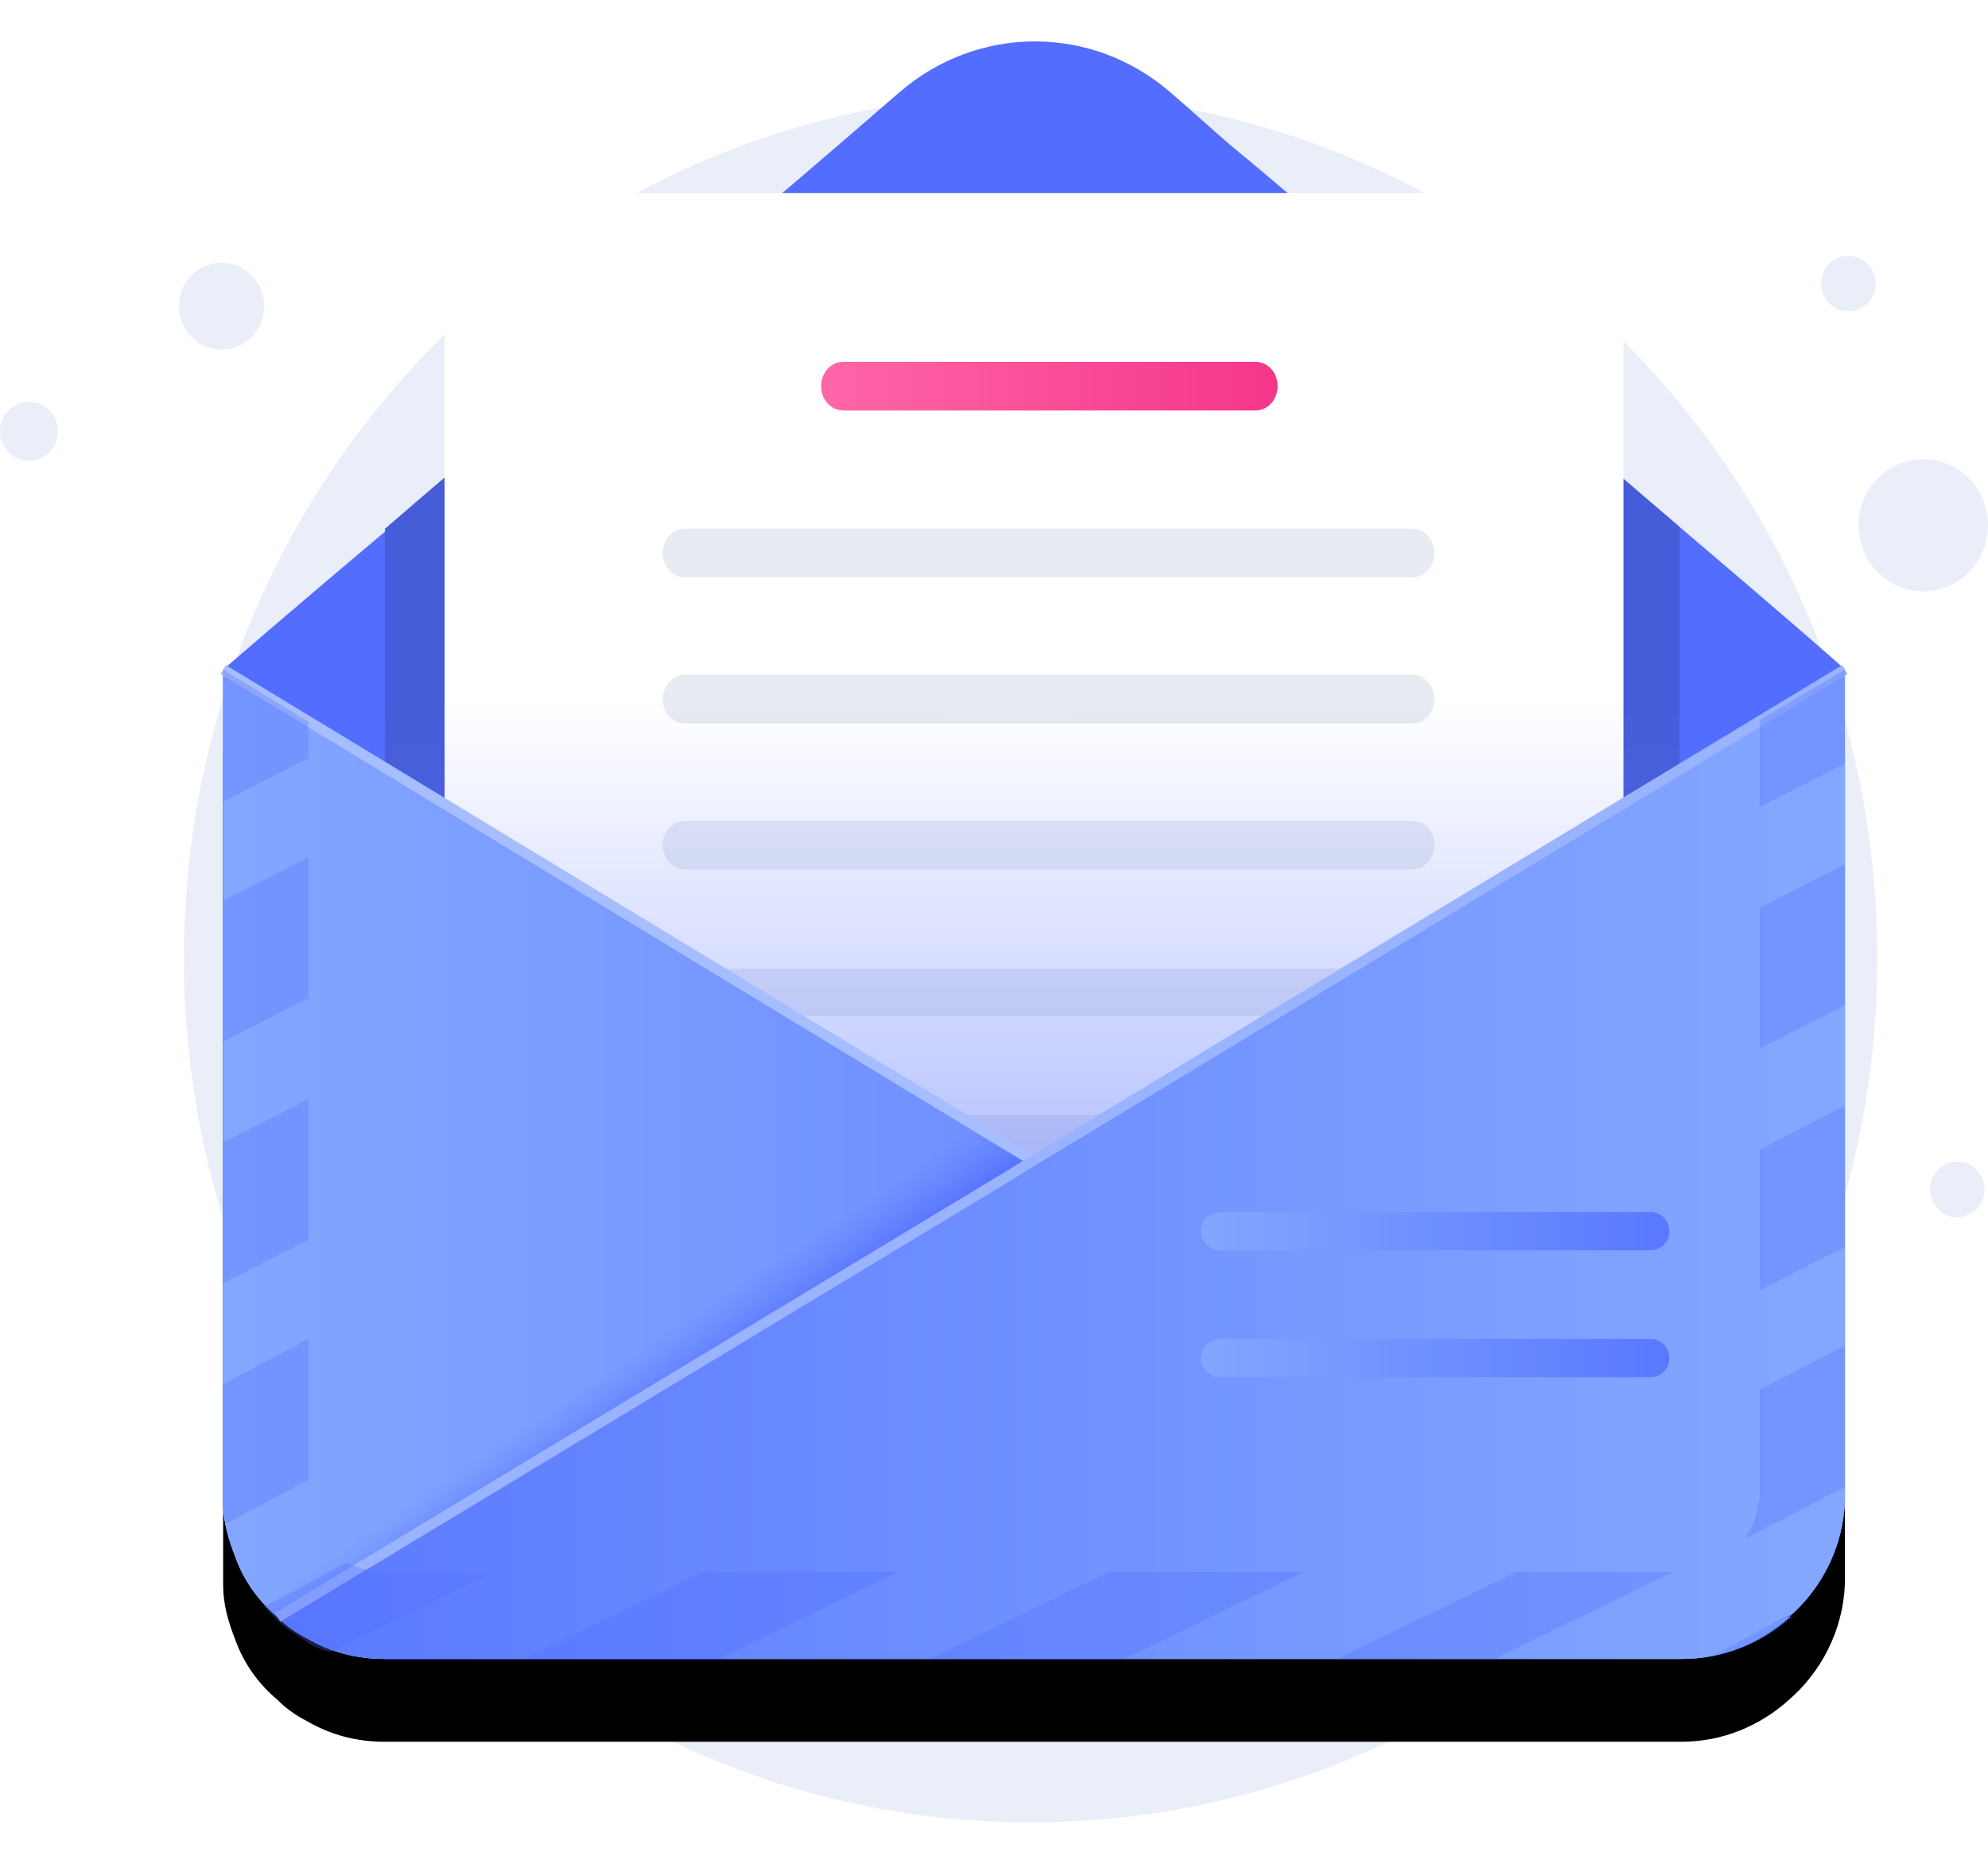 <?xml version="1.0" encoding="UTF-8"?>
<svg width="96px" height="90px" viewBox="0 0 96 90" version="1.1" xmlns="http://www.w3.org/2000/svg" xmlns:xlink="http://www.w3.org/1999/xlink">
    <title>03</title>
    <defs>
        <path d="M89.09,30.332 L89.09,70.046 C89.09,70.214 89.09,70.299 89.09,70.467 C89.008,72.733 87.938,74.748 86.375,76.092 C84.977,77.351 83.167,78.107 81.193,78.107 L18.591,78.107 C17.193,78.107 15.959,77.771 14.807,77.1 C14.314,76.848 13.82,76.512 13.409,76.092 C12.504,75.336 11.763,74.329 11.352,73.153 C11.023,72.314 10.776,71.474 10.776,70.55 L10.776,30.332 C10.776,30.332 14.067,27.477 18.756,23.531 C23.61,19.333 30.026,13.959 35.619,9.173 C38.828,6.403 38.498,6.738 43.434,2.456 C47.218,-0.819 52.73,-0.819 56.514,2.456 C57.502,3.296 58.489,4.22 59.476,5.059 C61.532,6.738 63.835,8.754 66.221,10.769 C71.239,15.051 76.75,19.752 81.11,23.447 C85.553,27.225 88.761,29.996 89.09,30.332 Z" id="path-1"></path>
        <filter x="-14.0%" y="-9.0%" width="128.1%" height="128.2%" filterUnits="objectBoundingBox" id="filter-2">
            <feOffset dx="0" dy="4" in="SourceAlpha" result="shadowOffsetOuter1"></feOffset>
            <feGaussianBlur stdDeviation="3" in="shadowOffsetOuter1" result="shadowBlurOuter1"></feGaussianBlur>
            <feColorMatrix values="0 0 0 0 0.114   0 0 0 0 0.294   0 0 0 0 1  0 0 0 0.22 0" type="matrix" in="shadowBlurOuter1"></feColorMatrix>
        </filter>
        <linearGradient x1="0.076%" y1="50.714%" x2="99.753%" y2="50.714%" id="linearGradient-3">
            <stop stop-color="#FF66A9" offset="0%"></stop>
            <stop stop-color="#F53689" offset="100%"></stop>
        </linearGradient>
        <linearGradient x1="49.939%" y1="131.493%" x2="49.939%" y2="6.623%" id="linearGradient-4">
            <stop stop-color="#4F6AFF" offset="0%"></stop>
            <stop stop-color="#657EFF" stop-opacity="0" offset="100%"></stop>
        </linearGradient>
        <linearGradient x1="1.163%" y1="49.955%" x2="102.08%" y2="49.955%" id="linearGradient-5">
            <stop stop-color="#83A6FF" offset="0%"></stop>
            <stop stop-color="#5A78FF" offset="100%"></stop>
        </linearGradient>
        <linearGradient x1="55.732%" y1="53.722%" x2="47.978%" y2="46.328%" id="linearGradient-6">
            <stop stop-color="#4F6AFF" offset="0%"></stop>
            <stop stop-color="#657EFF" stop-opacity="0" offset="100%"></stop>
        </linearGradient>
        <linearGradient x1="95.758%" y1="49.955%" x2="-3.239%" y2="49.955%" id="linearGradient-7">
            <stop stop-color="#83A6FF" offset="0%"></stop>
            <stop stop-color="#5A78FF" offset="100%"></stop>
        </linearGradient>
        <linearGradient x1="-0.233%" y1="50.222%" x2="99.996%" y2="50.222%" id="linearGradient-8">
            <stop stop-color="#83A6FF" offset="0%"></stop>
            <stop stop-color="#5A78FF" offset="100%"></stop>
        </linearGradient>
        <linearGradient x1="-0.233%" y1="48.138%" x2="99.996%" y2="48.138%" id="linearGradient-9">
            <stop stop-color="#83A6FF" offset="0%"></stop>
            <stop stop-color="#5A78FF" offset="100%"></stop>
        </linearGradient>
    </defs>
    <g id="Desktop" stroke="none" stroke-width="1" fill="none" fill-rule="evenodd">
        <g id="Resellers" transform="translate(-277, -1134)">
            <g id="03" transform="translate(277, 1136)">
                <path d="M49.769,86 C72.349,86 90.653,67.316 90.653,44.27 C90.653,21.223 72.349,2.54 49.769,2.54 C27.189,2.54 8.884,21.223 8.884,44.27 C8.884,67.316 27.189,86 49.769,86 Z" id="Path" fill="#EAEEF9" fill-rule="nonzero"></path>
                <g id="Path" fill-rule="nonzero">
                    <use fill="black" fill-opacity="1" filter="url(#filter-2)" xlink:href="#path-1"></use>
                    <use fill="#526DFF" xlink:href="#path-1"></use>
                </g>
                <path d="M81.11,23.447 L81.11,37.721 L67.455,46.117 L63.342,48.636 L54.704,53.926 L50.591,56.445 L48.864,57.536 L47.218,56.445 L43.352,53.926 L35.126,48.636 L31.26,46.117 L18.591,37.972 L18.591,23.531 C23.445,19.333 29.861,13.959 35.455,9.173 L66.057,10.769 C71.322,15.051 76.833,19.752 81.11,23.447 Z" id="Path" fill="#465DD9" fill-rule="nonzero"></path>
                <path d="M78.396,12.112 L78.396,37.133 L65.892,44.774 L62.19,47.041 L54.293,51.826 L50.591,54.094 L49.028,55.017 L47.547,54.094 L44.01,51.826 L36.525,47.041 L32.987,44.774 L21.47,37.385 L21.47,12.112 C21.47,9.509 23.527,7.326 26.159,7.326 L73.707,7.326 C76.257,7.326 78.396,9.509 78.396,12.112 Z" id="Path" fill="#FFFFFF" fill-rule="nonzero"></path>
                <path d="M68.195,25.882 L33.07,25.882 C32.494,25.882 32,25.378 32,24.706 C32,24.035 32.494,23.531 33.07,23.531 L68.195,23.531 C68.771,23.531 69.265,24.035 69.265,24.706 C69.265,25.378 68.771,25.882 68.195,25.882 Z" id="Path" fill="#E7EBF2" fill-rule="nonzero"></path>
                <path d="M68.195,32.935 L33.07,32.935 C32.494,32.935 32,32.431 32,31.759 C32,31.088 32.494,30.584 33.07,30.584 L68.195,30.584 C68.771,30.584 69.265,31.088 69.265,31.759 C69.265,32.431 68.771,32.935 68.195,32.935 Z" id="Path" fill="#E7EBF2" fill-rule="nonzero"></path>
                <path d="M68.195,39.988 L33.07,39.988 C32.494,39.988 32,39.484 32,38.813 C32,38.14 32.494,37.637 33.07,37.637 L68.195,37.637 C68.771,37.637 69.265,38.14 69.265,38.813 C69.265,39.484 68.771,39.988 68.195,39.988 Z" id="Path" fill="#E7EBF2" fill-rule="nonzero"></path>
                <polygon id="Path" fill="#E7EBF2" fill-rule="nonzero" points="65.892 44.774 62.19 47.041 36.525 47.041 32.987 44.774 33.07 44.774"></polygon>
                <polygon id="Path" fill="#E7EBF2" fill-rule="nonzero" points="54.293 51.826 50.591 54.177 47.547 54.177 44.01 51.826"></polygon>
                <path d="M60.627,17.822 L40.72,17.822 C40.144,17.822 39.65,17.318 39.65,16.646 C39.65,15.974 40.144,15.471 40.72,15.471 L60.627,15.471 C61.203,15.471 61.697,15.974 61.697,16.646 C61.697,17.318 61.203,17.822 60.627,17.822 Z" id="Path" fill="url(#linearGradient-3)" fill-rule="nonzero"></path>
                <path d="M11.106,30.164 L48.699,32.683 L88.514,30.164 L87.034,37.469 C87.034,37.469 49.604,57.452 49.851,57.452 C50.098,57.452 11.188,33.774 11.188,33.774 L11.106,30.164 Z" id="Path" fill="url(#linearGradient-4)" fill-rule="nonzero" opacity="0.67"></path>
                <path d="M89.09,30.332 L89.09,70.467 C89.008,72.734 87.938,74.748 86.375,76.092 C84.977,77.351 83.167,78.107 81.193,78.107 L18.591,78.107 C17.193,78.107 15.959,77.771 14.807,77.1 C14.314,76.848 13.82,76.512 13.409,76.092 C12.504,75.336 11.763,74.329 11.352,73.153 C11.023,72.314 10.776,71.474 10.776,70.551 L10.776,70.467 L10.776,30.332 L45.82,52.75 L48.864,54.682 L49.933,54.009 L50.92,53.422 L89.09,30.332 Z" id="Path" fill="#738DFF" fill-rule="nonzero"></path>
                <path d="M86.458,76.092 C85.059,77.351 83.25,78.107 81.275,78.107 L18.591,78.107 C17.193,78.107 15.959,77.771 14.807,77.1 C14.314,76.848 13.82,76.512 13.409,76.092 C12.504,75.336 11.763,74.329 11.352,73.153 C11.023,72.314 10.776,71.474 10.776,70.551 L10.776,70.467 L10.776,30.332 L14.89,32.851 L49.933,54.094 L50.92,54.682 L51.002,54.765 L82.426,73.741 L86.458,76.092 Z" id="Path" fill="url(#linearGradient-5)" fill-rule="nonzero"></path>
                <path d="M50.92,53.422 L50.92,56.192 L14.807,77.1 C14.314,76.848 13.82,76.512 13.409,76.092 C12.504,75.336 11.763,74.329 11.352,73.153 L46.478,51.911 L49.522,53.842 L49.933,54.009 L50.92,53.422 Z" id="Path" fill="url(#linearGradient-6)" fill-rule="nonzero"></path>
                <line x1="10.776" y1="30.332" x2="49.933" y2="54.094" id="Path" stroke="#A6BDFF" stroke-width="0.5"></line>
                <path d="M89.09,30.332 L89.09,70.467 C89.008,72.734 87.938,74.748 86.375,76.092 C84.977,77.351 83.167,78.107 81.193,78.107 L18.591,78.107 C17.193,78.107 15.959,77.771 14.807,77.1 C14.314,76.848 13.82,76.512 13.409,76.092 L17.439,73.657 L48.864,54.682 L49.933,54.009 L50.92,53.422 L84.977,32.767 L89.09,30.332 Z" id="Path" fill="url(#linearGradient-7)" fill-rule="nonzero"></path>
                <polyline id="Path" stroke="#99B3FF" stroke-width="0.5" points="89.09 30.332 50.92 53.422 49.933 54.009 48.864 54.682 13.409 76.092"></polyline>
                <path d="M79.712,58.376 L58.9,58.376 C58.406,58.376 57.995,57.956 57.995,57.452 C57.995,56.948 58.406,56.528 58.9,56.528 L79.712,56.528 C80.206,56.528 80.617,56.948 80.617,57.452 C80.617,57.956 80.206,58.376 79.712,58.376 Z" id="Path" fill="url(#linearGradient-8)" fill-rule="nonzero"></path>
                <path d="M79.712,64.505 L58.9,64.505 C58.406,64.505 57.995,64.085 57.995,63.582 C57.995,63.078 58.406,62.658 58.9,62.658 L79.712,62.658 C80.206,62.658 80.617,63.078 80.617,63.582 C80.617,64.085 80.206,64.505 79.712,64.505 Z" id="Path" fill="url(#linearGradient-9)" fill-rule="nonzero"></path>
                <path d="M92.874,26.554 C94.601,26.554 96,25.126 96,23.363 C96,21.601 94.601,20.172 92.874,20.172 C91.147,20.172 89.748,21.601 89.748,23.363 C89.748,25.126 91.147,26.554 92.874,26.554 Z" id="Path" fill="#EAEEF9" fill-rule="nonzero"></path>
                <path d="M10.694,14.883 C11.83,14.883 12.75,13.943 12.75,12.784 C12.75,11.624 11.83,10.684 10.694,10.684 C9.558,10.684 8.638,11.624 8.638,12.784 C8.638,13.943 9.558,14.883 10.694,14.883 Z" id="Path" fill="#EAEEF9" fill-rule="nonzero"></path>
                <path d="M1.398,20.257 C2.171,20.257 2.797,19.617 2.797,18.829 C2.797,18.041 2.171,17.401 1.398,17.401 C0.626,17.401 0,18.041 0,18.829 C0,19.617 0.626,20.257 1.398,20.257 Z" id="Path" fill="#EAEEF9" fill-rule="nonzero"></path>
                <path d="M89.254,13.035 C89.982,13.035 90.57,12.434 90.57,11.692 C90.57,10.951 89.982,10.349 89.254,10.349 C88.527,10.349 87.938,10.951 87.938,11.692 C87.938,12.434 88.527,13.035 89.254,13.035 Z" id="Path" fill="#EAEEF9" fill-rule="nonzero"></path>
                <path d="M94.519,56.78 C95.246,56.78 95.835,56.179 95.835,55.437 C95.835,54.695 95.246,54.094 94.519,54.094 C93.793,54.094 93.203,54.695 93.203,55.437 C93.203,56.179 93.793,56.78 94.519,56.78 Z" id="Path" fill="#EAEEF9" fill-rule="nonzero"></path>
                <path d="M84.977,32.767 L84.977,36.965 L89.09,34.866 L89.09,30.332 L84.977,32.767 Z M84.977,53.506 L84.977,60.307 L89.09,58.208 L89.09,51.407 L84.977,53.506 Z M84.977,65.092 L84.977,70.299 C84.894,70.887 84.73,71.558 84.401,72.062 C84.318,72.146 84.318,72.23 84.237,72.314 L89.09,69.795 L89.09,62.994 L84.977,65.092 Z M83.99,77.268 L82.756,77.939 C84.154,77.687 85.306,77.016 86.375,76.176 C86.375,76.176 86.375,76.176 86.458,76.176 C86.54,76.176 86.54,76.092 86.622,76.008 L83.99,77.268 Z M10.776,64.841 L10.776,70.467 L10.776,70.551 C10.776,70.887 10.858,71.222 10.941,71.558 L14.89,69.459 L14.89,62.658 L10.776,64.841 Z M10.776,41.499 L10.776,48.3 L14.89,46.201 L14.89,39.4 L10.776,41.499 Z M10.776,30.332 L10.776,36.713 L14.89,34.614 L14.89,32.851 L10.776,30.332 Z M10.776,53.17 L10.776,59.971 L14.89,57.872 L14.89,51.071 L10.776,53.17 Z M18.591,73.909 C18.18,73.909 17.769,73.825 17.44,73.741 C17.193,73.657 17.028,73.573 16.782,73.489 C16.782,73.489 16.782,73.489 16.699,73.489 L12.75,75.588 C12.998,75.84 13.162,76.008 13.409,76.26 C13.82,76.68 14.314,76.931 14.807,77.268 C15.136,77.519 15.547,77.687 15.959,77.771 L23.61,73.993 L18.591,73.993 L18.591,73.909 Z M33.974,73.909 L25.337,78.107 L34.714,78.107 L43.352,73.909 L33.974,73.909 Z M53.553,73.909 L44.915,78.107 L54.293,78.107 L62.93,73.909 L53.553,73.909 Z M73.214,73.909 L64.576,78.107 L72.144,78.107 L80.782,73.909 L73.214,73.909 Z M84.977,41.835 L84.977,48.636 L89.09,46.537 L89.09,39.736 L84.977,41.835 Z" id="Shape" fill="#526DFF" fill-rule="nonzero" opacity="0.3"></path>
                <path d="M83.99,77.268 L86.54,75.924 C86.458,76.008 86.458,76.008 86.375,76.092 C86.375,76.092 86.375,76.092 86.293,76.092 L83.99,77.268 Z" id="Path" fill="#526DFF" fill-rule="nonzero"></path>
            </g>
        </g>
    </g>
</svg>